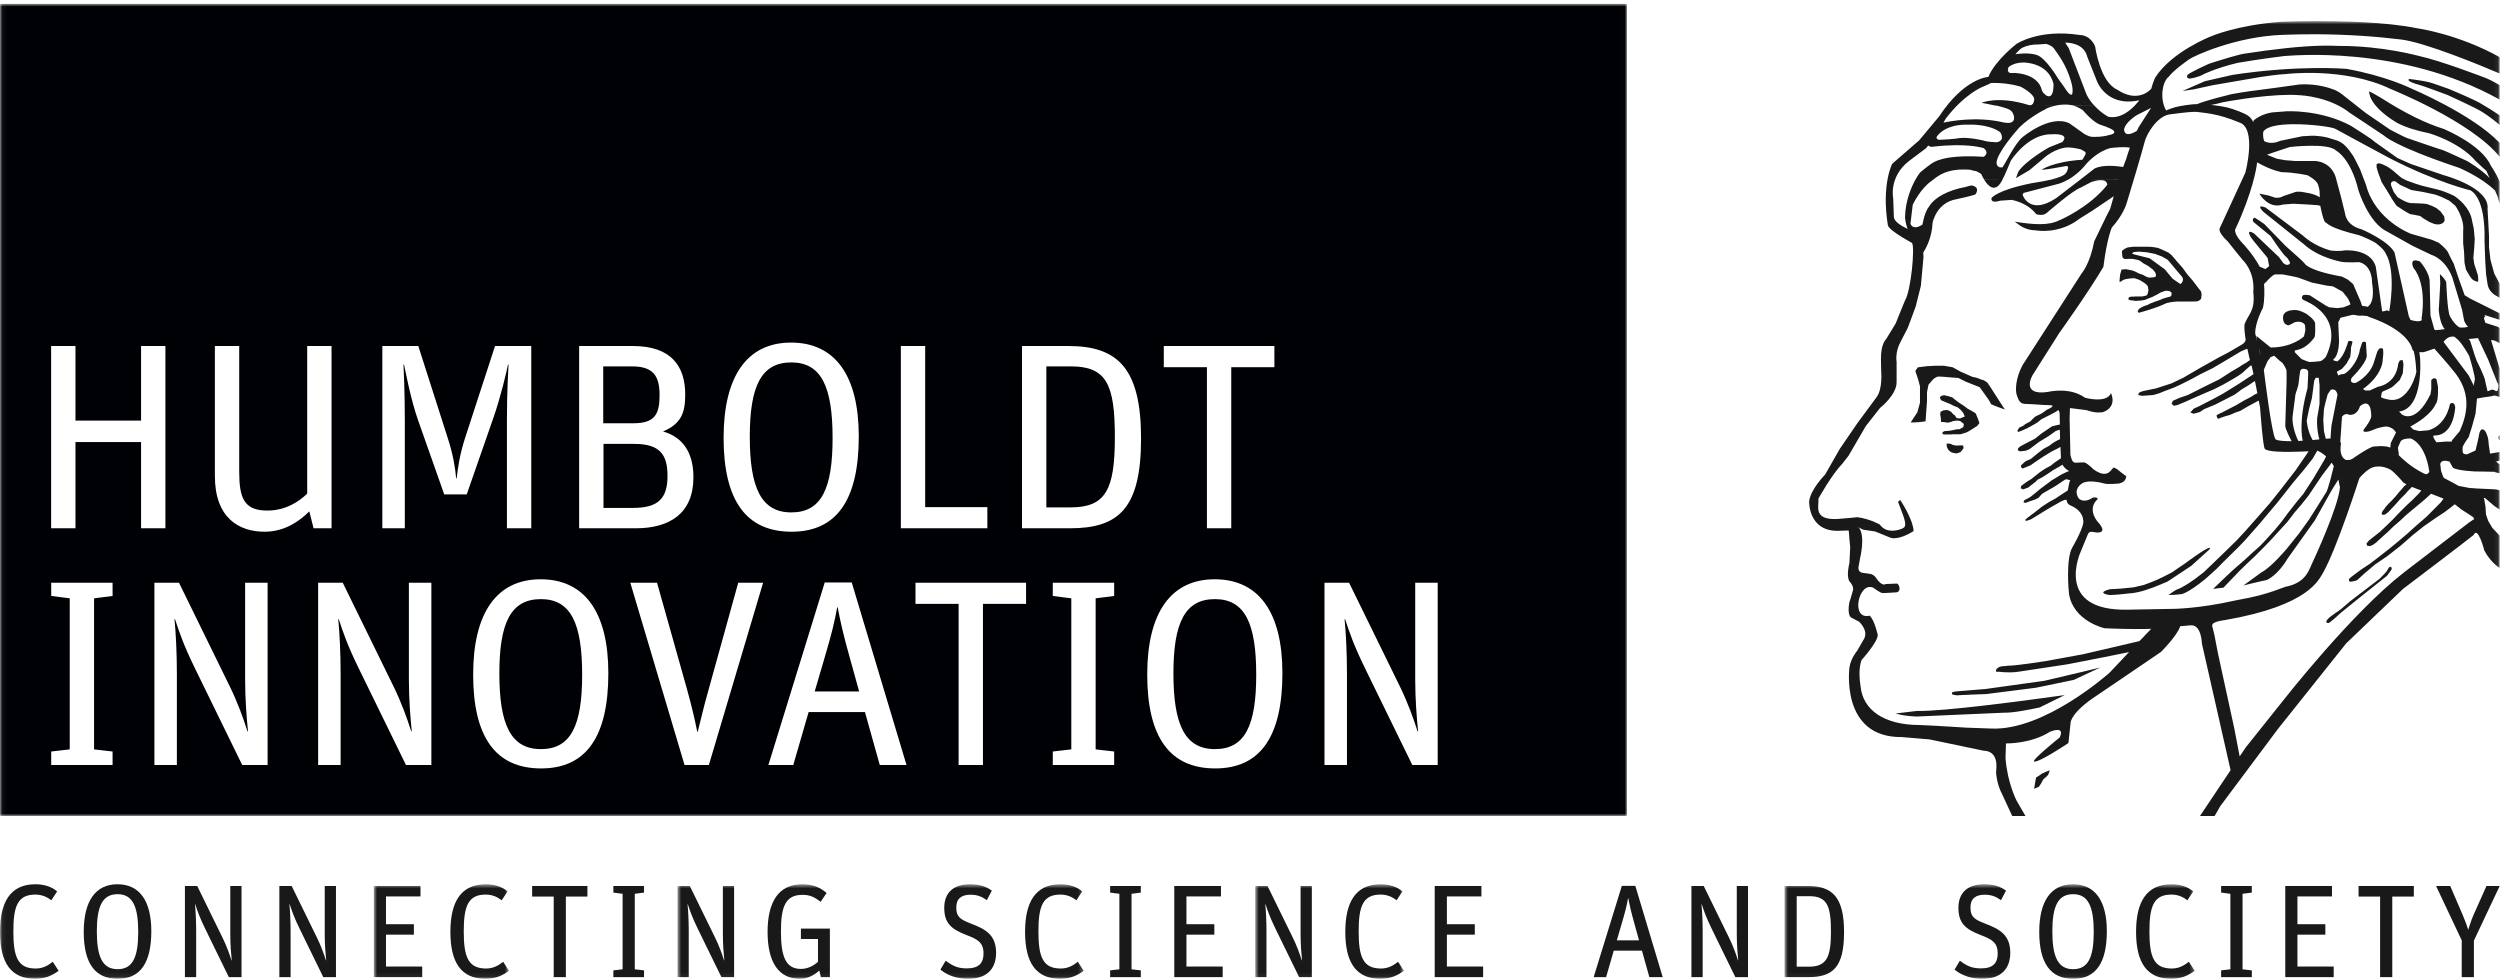 <?xml version="1.0" encoding="UTF-8"?>
<svg width="567px" height="222px" viewBox="0 0 567 222" version="1.1" xmlns="http://www.w3.org/2000/svg" xmlns:xlink="http://www.w3.org/1999/xlink">
    <!-- Generator: Sketch 61.2 (89653) - https://sketch.com -->
    <title>hi_logo_ 2019_schwarz</title>
    <desc>Created with Sketch.</desc>
    <defs>
        <polygon id="path-1" points="0.06 0.78 566.929 0.78 566.929 217.94 0.06 217.94"></polygon>
        <polygon id="path-3" points="0.778 0.551 31.438 0.551 31.438 21.94 0.778 21.94"></polygon>
        <polygon id="path-5" points="0.656 0.551 92.775 0.551 92.775 21.94 0.656 21.94"></polygon>
        <polygon id="path-7" points="0.684 0.551 34.404 0.551 34.404 21.94 0.684 21.94"></polygon>
        <polygon id="path-9" points="0.733 0.551 93.75 0.551 93.75 21.94 0.733 21.94"></polygon>
        <polygon id="path-11" points="0.06 0.872 368.988 0.872 368.988 185.073 0.06 185.073"></polygon>
    </defs>
    <g id="hi_logo_-2019_schwarz" stroke="none" stroke-width="1" fill="none" fill-rule="evenodd">
        <g id="Group-5" transform="translate(0, 4)">
            <mask id="mask-2" fill="white">
                <use xlink:href="#path-1"></use>
            </mask>
            <g id="Clip-2"></g>
            <path d="M464.885,170.729 C465.033,170.652 464.01,171.039 464.01,171.039 L463.084,171.475 L462.467,171.913 L461.772,172.35 L461.334,174.898 L462.415,174.434 L462.904,173.714 L463.418,172.762 L464.01,172.247 L464.525,171.733 L464.885,170.729 Z M468.281,153.645 L460.125,154.751 C460.125,154.751 440.814,157.388 434.73,157.247 L429.945,157.813 C429.945,157.813 431.586,158.411 434.73,158.507 L454.67,157.633 C454.67,157.633 456.243,157.824 462.595,156.45 L468.281,153.645 Z M476.335,147.392 L472.501,148.319 L463.676,150.403 L450.4,152.255 C450.4,152.255 444.107,152.795 443.838,152.795 C443.57,152.795 442.861,152.976 442.861,152.976 C442.861,152.976 442.659,153.001 442.706,153.464 C442.706,153.464 443.688,153.815 444.276,153.67 C444.45,153.626 450.477,153.414 450.477,153.414 L461.797,151.972 L470.34,150.197 L476.335,147.392 Z M542.074,124.544 C541.918,124.589 541.678,124.79 541.379,125.471 L540.865,126.063 L539.682,127.272 L538.138,128.455 L535.23,130.668 L533.018,132.367 L530.83,134.245 C530.83,134.245 528.563,135.782 528.257,136.097 C528.257,136.097 527.575,136.643 527.588,137.126 C527.864,137.362 528.145,137.362 528.438,137.126 L529.467,136.277 L530.985,134.914 L532.863,133.396 L534.51,132.058 L541.379,126.578 L542.383,125.213 C542.383,125.213 542.583,124.842 542.254,124.57 C542.254,124.57 542.244,124.552 542.203,124.544 C542.172,124.539 542.126,124.53 542.074,124.544 Z M501.138,120.247 C500.473,120.114 495.555,123.798 495.555,123.798 L494.294,124.648 L492.621,125.805 L490.666,126.809 L489.199,127.503 L487.939,128.018 L486.24,128.662 L483.95,129.202 L480.837,129.51 L478.522,129.639 C478.522,129.639 475.203,130.42 478.445,130.952 C478.599,130.975 480.349,130.848 480.349,130.848 L482.819,130.591 C485.298,130.491 488.117,129.279 488.222,129.279 C488.326,129.279 491.567,127.915 491.567,127.915 L496.97,124.338 L501.138,120.582 C501.243,120.385 501.234,120.267 501.138,120.247 Z M539.733,101.799 C541.106,101.88 542.152,102.52 542.152,102.52 C543.018,103.017 545.111,105.454 545.111,105.454 C545.295,105.587 545.543,105.708 545.78,105.839 L545.188,106.354 L544.725,106.919 L544.107,107.615 L543.335,108.567 L542.408,109.57 L541.766,110.187 L541.122,110.908 L540.659,111.577 C540.659,111.577 540.062,112.08 540.196,112.658 C540.196,112.658 540.567,112.964 541.148,112.554 L541.662,112.143 L541.971,111.808 L542.537,111.216 L543.361,110.341 L544.004,109.595 L544.596,108.953 L545.573,108 L546.088,107.383 L546.834,106.636 L547.014,106.431 C547.935,106.822 548.752,107.099 549.15,107.228 L548.764,107.743 L547.272,109.261 L545.702,110.728 L544.184,112.246 L542.717,113.789 L541.199,115.282 L539.707,116.671 L538.498,117.623 L537.238,118.626 L536.723,119.27 L536.851,119.759 L537.52,119.862 L538.163,119.579 L538.858,119.09 L539.836,118.189 L540.685,117.417 L541.585,116.62 L542.821,115.411 L544.287,114.15 L545.676,112.837 L546.782,111.912 L548.455,110.522 L549.87,109.338 L551.208,108.129 L551.337,107.975 C552.439,108.39 553.303,108.722 554.193,109.08 L553.601,109.905 L550.385,113.146 L547.838,115.359 L545.959,117.057 L543.746,118.935 L541.868,120.479 L539.501,122.331 L537.469,123.875 L535.41,125.24 L533.764,126.474 C533.764,126.474 533.264,126.828 532.76,127.297 C532.76,127.297 532.652,127.89 533.018,127.941 C533.018,127.941 533.869,127.865 534.561,127.606 L536.259,126.063 L538.653,124.03 L541.379,122.177 L544.442,119.785 L547.169,117.392 L549.716,115.359 L552.417,113.481 L554.476,112.117 L555.84,111.088 L556.74,110.368 C557.21,110.717 557.685,111.1 557.898,111.268 C557.903,111.272 557.918,111.289 557.924,111.293 L558.362,111.628 L559.699,112.477 L560.883,113.275 C560.954,113.424 561.054,113.577 561.165,113.712 L560.111,114.407 L545.213,125.831 C533.403,134.985 517.965,154.7 517.965,154.7 L509.321,165.532 L507.956,167.565 L506.722,161.132 L503.068,144.356 C501.623,136.432 501.73,138.705 501.73,137.821 C501.73,136.931 504.586,136.637 504.586,136.637 C523.992,133.298 525.959,127.236 526.842,125.959 C529.99,120.46 535.102,104.45 535.102,104.45 C535.102,104.45 535.393,104.088 535.796,103.678 C535.931,103.568 535.966,103.523 536.054,103.446 C536.13,103.372 536.202,103.315 536.285,103.241 C536.304,103.216 536.36,103.145 536.388,103.112 C536.949,102.619 537.621,102.141 538.266,101.954 C538.765,101.809 539.276,101.772 539.733,101.799 Z M441.574,96.602 L441.471,96.654 L441.574,97.452 L441.934,98.094 L442.5,98.557 L442.963,98.712 L443.761,98.84 L444.611,98.557 L445.125,97.965 L445.357,97.58 L445.228,97.168 C445.228,97.168 445.531,97.014 444.842,97.014 C444.156,97.014 443.761,97.065 443.761,97.065 L442.963,96.937 L442.552,96.731 L442.089,96.602 L441.574,96.602 Z M546.5,95.444 C546.686,95.443 546.809,95.444 546.809,95.444 C550.251,97.006 550.9,102.597 550.9,102.597 C551.164,103.163 550.585,103.463 550.256,103.575 L549.639,103.343 C546.659,101.847 544.612,99.841 543.952,99.149 C544.021,99.091 544.081,99.021 544.081,99.021 C544.081,99.021 543.755,97.665 543.927,97.323 C544.098,96.983 544.442,96.139 544.442,96.139 C544.796,95.54 545.941,95.449 546.5,95.444 Z M566.929,94.724 C566.892,94.736 566.8,94.775 566.8,94.775 C566.512,95.207 566.609,95.571 566.929,95.856 L566.929,94.724 Z M536.49,87.52 C537.12,87.496 537.759,88.034 537.803,90.35 C537.82,91.183 536.44,92.974 536.44,92.974 C535.075,94.495 537.494,93.772 537.494,93.772 L539.322,93.078 C539.322,93.078 540.702,92.743 541.045,92.743 C541.384,92.743 541.704,92.735 542.383,93.078 C543.065,93.419 543.412,94.106 543.412,94.106 L542.229,96.473 C542.229,96.473 542.161,96.967 542.125,97.502 L541.328,97.271 L540.068,97.168 L538.292,97.271 C538.292,97.271 537.577,97.293 533.892,99.792 C533.274,100.354 532.54,100.38 531.989,100.307 C531.59,100.011 531.37,99.792 531.37,99.792 C530.544,98.603 530.907,96.885 530.907,96.885 C530.953,96.595 530.906,96.35 530.779,96.165 C530.921,94.014 531.165,90.53 531.165,90.53 C531.165,90.53 531.787,89.515 532.889,90.092 C534.763,90.176 535.23,88.137 535.23,88.137 C535.23,88.137 535.861,87.542 536.49,87.52 Z M441.008,85.616 L440.442,85.745 L439.979,86.027 L440.056,86.464 L440.287,86.799 L440.854,87.031 L441.497,87.314 L442.243,87.597 L443.144,88.06 L444.019,88.394 L444.688,88.96 L445.28,89.681 L445.614,90.453 L444.559,90.89 L443.786,90.838 L443.35,90.196 L442.963,89.912 L442.5,89.398 L441.986,89.115 L441.574,88.986 L440.777,89.063 L440.108,89.398 L440.031,90.015 L440.158,90.659 L440.237,91.688 C440.237,91.688 440.842,91.739 440.956,91.739 C441.071,91.739 441.754,91.868 441.754,91.868 L442.5,91.688 C442.5,91.688 442.849,91.507 442.963,91.507 C443.077,91.507 443.59,91.379 443.761,91.379 C443.933,91.379 444.559,91.482 444.559,91.482 L445.407,92.151 L445.28,92.871 L444.378,93.36 L443.813,93.36 L442.886,93.566 L442.14,93.695 L440.906,93.797 L440.468,94.183 L440.75,94.543 L442.14,94.543 C442.14,94.543 442.899,94.493 443.067,94.493 C443.235,94.493 444.273,94.493 444.559,94.493 C444.844,94.493 445.989,94.029 446.103,94.029 C446.217,94.029 448.444,92.588 448.444,92.588 L448.933,91.945 L448.624,91.044 L448.11,89.784 C448.11,89.784 447.303,89.223 447.132,89.166 C446.957,89.106 446.205,88.652 446.205,88.652 L445.407,88.034 L444.327,87.339 L443.401,86.645 L442.783,86.13 L441.702,85.795 L441.291,85.745 L441.008,85.616 Z M529.08,84.328 C530.037,84.343 530.136,85.589 530.136,85.589 L528.772,92.563 C528.772,92.563 528.595,94.39 528.567,95.444 C528.218,95.44 527.948,95.47 527.948,95.47 C527.774,95.49 527.656,95.503 527.486,95.521 L527.073,93.772 L526.919,91.224 C526.919,91.224 527.073,89.184 527.073,88.831 C527.073,88.479 527.923,85.41 527.923,85.41 L528.617,84.406 C528.791,84.35 528.945,84.327 529.08,84.328 Z M525.196,81.679 L525.89,81.679 L526.071,83.377 L526.071,87.622 L525.531,90.838 C525.386,93.426 525.944,95.321 526.044,95.65 C525.531,95.7 524.963,95.765 524.501,95.804 C523.257,93.613 523.163,91.379 523.163,91.379 L523.678,88.831 L524.347,86.258 L524.862,82.348 L525.196,81.679 Z M522.314,79.646 C522.824,79.646 523.163,79.8 523.163,79.8 C523.408,79.928 523.497,80.315 523.497,80.315 C523.548,80.369 523.343,84.046 523.343,84.046 C521.281,91.537 522.133,95.448 522.262,95.958 C521.933,95.978 521.554,95.997 521.259,96.01 C520.404,94.299 519.833,92.027 519.947,90.53 L520.615,85.41 C520.615,85.41 521.311,83.385 521.311,83.042 C521.311,82.703 521.67,80.187 521.67,80.187 C521.67,80.187 521.807,79.646 522.314,79.646 Z M438.898,78.952 L436.994,79.054 L434.961,79.312 L434.396,80.135 L435.065,82.142 L435.45,83.609 L435.45,87.339 L434.859,89.5 L433.34,91.816 C434.758,91.816 435.606,91.717 436.711,91.559 C436.765,90.927 437.045,86.979 437.045,86.979 L437.045,84.947 L437.38,83.249 L438.409,82.065 C438.409,82.065 439.069,81.396 439.747,81.396 C440.426,81.396 441.806,81.55 441.806,81.55 L444.173,81.73 L445.871,82.579 L448.985,83.814 L451.069,86.722 L451.609,87.7 L453.075,88.291 C453.414,88.396 454.722,88.883 454.722,88.883 C454.389,88.496 451.207,83.349 450.734,82.786 C450.734,82.786 449.832,82.048 449.473,82.142 C448.23,81.537 447.414,81.499 447.414,81.499 L444.713,80.315 L442.835,79.286 L440.854,78.952 L438.898,78.952 Z M515.83,76.662 L515.856,76.739 C515.856,76.739 517.239,78.055 517.4,78.102 C517.92,78.331 518.583,79.981 518.583,79.981 C518.626,79.967 518.583,83.042 518.583,83.042 L518.3,92.563 C518.315,93.352 519.469,95.553 519.74,96.062 C516.448,96.084 516.087,95.624 516.087,95.624 C515.22,94.529 513.547,80.786 513.437,79.877 L514.26,77.948 L514.981,76.996 L515.83,76.662 Z M512.33,75.143 C512.416,75.221 512.591,75.999 512.768,76.893 L512.33,75.143 Z M552.109,75.066 C552.156,75.119 556.004,79.46 556.174,79.8 C560.712,84.951 559.615,89.869 557.872,93.772 L556.174,95.804 L555.994,96.165 L554.811,96.139 L552.598,96.319 C552.598,96.319 551.384,94.769 552.083,94.775 C556.661,94.812 556.843,88.317 556.843,88.317 C556.612,86.795 555.659,87.622 555.659,87.622 C554.568,92.87 550.719,93.591 550.719,93.591 L548.687,93.772 L547.323,93.412 L546.655,92.743 C551.632,90.095 552.417,87.622 552.417,87.622 C553.086,87.041 552.932,83.711 552.932,83.711 L552.598,82.013 C551.993,81.425 551.414,82.194 551.414,82.194 L551.414,83.557 C551.445,84.142 551.378,84.745 551.234,85.41 C547.845,92.393 544.776,90.015 544.776,90.015 L544.107,89.346 C549.851,88.577 548.866,77.099 548.866,77.099 L548.712,75.864 C549.081,75.893 549.413,75.89 549.535,75.89 C549.744,75.89 550.993,75.46 552.109,75.066 Z M562.04,72.673 L562.092,72.854 L564.33,77.587 L566.364,82.708 C566.904,83.346 566.525,84.377 566.414,84.638 C566.323,84.657 566.241,84.693 566.157,84.715 C566.072,84.665 565.342,84.247 565.026,84.406 C564.683,84.578 564.176,84.741 564.176,84.741 L563.661,82.528 C563.638,81.581 561.732,77.87 561.732,77.87 L561.269,76.584 L560.24,73.342 L559.905,72.879 C560.966,72.807 561.963,72.682 562.04,72.673 Z M556.02,72.339 C556.138,72.326 556.252,72.332 556.38,72.339 C556.469,72.343 556.57,72.349 556.663,72.365 C556.887,72.556 557.229,72.854 557.229,72.854 C558.281,73.606 560.008,76.713 560.008,76.713 C560.008,76.713 561.554,81.797 561.269,82.194 L561.011,83.532 L560.934,83.223 L559.905,81.165 L555.84,75.735 L554.193,73.523 C554.588,72.995 555.193,72.435 556.02,72.339 Z M533.558,67.399 L534.406,67.476 C534.484,67.516 534.593,67.557 534.741,67.578 C534.986,67.614 535.369,67.591 535.822,67.578 L536.954,67.682 L536.954,67.734 L537.803,68.068 C537.803,68.068 545.97,70.677 547.169,75.349 C547.195,75.452 547.289,75.538 547.426,75.607 C547.883,77.328 548.018,80.161 548.018,80.161 C548.226,80.083 546.427,87.637 541.714,86.619 C541.381,86.548 539.845,86.263 540.016,85.924 C540.187,85.585 540.024,84.912 540.531,84.741 C541.041,84.57 542.044,84.06 542.383,83.892 C542.726,83.72 544.261,82.194 544.261,82.194 L544.956,80.65 L545.111,78.617 L544.956,77.768 C544.778,77.56 544.261,77.768 544.261,77.768 L543.927,78.462 C543.406,83.229 539.322,83.711 539.322,83.711 L537.469,84.561 L536.44,84.561 L535.925,84.226 C540.08,81.273 540.351,78.102 540.351,78.102 L540.531,76.224 C540.533,75.37 540.461,74.98 540.351,75.04 C540.283,74.896 539.682,75.04 539.682,75.04 C539.692,74.916 539.167,75.735 539.167,75.735 L538.318,78.437 C537.193,81.528 534.227,82.863 534.227,82.863 C532.628,82.947 533.377,81.679 533.377,81.679 C537.143,77.863 536.774,76.584 536.774,76.584 L536.594,73.677 C536.204,73.26 535.744,73.677 535.744,73.677 L535.23,75.221 C534.763,78.341 532.178,80.829 531.499,80.829 C530.821,80.829 530.316,81.165 530.316,81.165 L529.982,80.315 L531.165,79.646 L532.194,78.462 L533.043,76.918 C533.184,75.928 533.225,75.255 533.198,74.886 C533.416,74.06 533.551,73.603 533.558,73.523 C533.255,73.234 532.708,73.342 532.708,73.342 C532.565,73.286 532.349,74.192 532.349,74.192 C531.731,76.04 530.992,77.299 530.136,77.948 C530.136,77.948 528.806,77.817 529.286,77.433 C530.52,76.453 530.496,73.342 530.496,73.342 L530.316,69.097 L530.83,68.068 L533.558,67.399 Z M516.01,58.239 C516.517,58.239 517.708,58.239 517.708,58.239 C517.708,58.239 520.719,58.788 521.234,58.959 C521.74,59.127 524.347,60.091 524.347,60.091 L527.742,60.787 L529.107,60.941 L531.293,62.15 L532.503,63.668 L532.991,64.698 L533.043,65.083 L531.499,65.701 L530.136,65.881 L528.283,65.701 L527.588,65.367 L523.858,62.973 C523.051,62.828 522.529,62.828 522.314,62.973 C522.314,62.973 521.569,63.737 522.674,64.157 C523.155,64.389 531.824,67.649 527.588,76.739 C527.485,77.149 526.585,77.768 526.585,77.768 C526.256,78.04 523.858,78.102 523.858,78.102 C523.613,78.132 521.98,77.433 521.98,77.433 L520.461,75.89 L520.461,75.503 L521.182,75.324 C522.509,74.995 523.74,74.084 524.862,72.596 C525.214,72.287 525.067,69.328 525.067,69.328 C525.071,69.06 524.785,68.639 524.218,68.068 L523.189,67.245 C523.189,67.245 522.328,66.751 522.134,66.704 C521.217,66.325 520.668,66.191 519.509,66.395 C519.304,66.395 518.769,66.614 518.557,66.704 C518.365,66.791 517.985,67.203 517.914,67.347 C517.914,67.347 517.514,68.398 518.146,69.328 C518.146,69.328 518.702,69.857 519.072,69.766 C519.072,69.766 519.863,69.482 520.332,69.122 C522.096,68.555 522.751,69.663 522.751,69.663 C522.791,69.747 522.823,70.168 522.854,70.924 L522.545,72.287 C522.545,72.287 519.969,74.832 514.981,74.809 L511.739,72.185 C511.739,72.185 511.807,72.787 511.894,73.342 L511.482,71.593 C511.454,69.093 513.232,65.829 513.232,65.829 C513.625,64.101 513.596,61.982 513.489,60.401 L514.312,59.577 C514.312,59.577 515.499,58.239 516.01,58.239 Z M485.109,53.068 L486.909,53.222 L488.737,53.582 L490.332,54.174 L491.644,54.92 L493.702,57.39 L494.783,58.651 C495.636,59.608 494.526,60.426 494.526,60.426 L492.75,59.217 L490.975,57.081 L487.553,54.585 L484.183,53.737 L483.539,53.531 L483.9,53.17 L485.109,53.068 Z M483.823,51.961 L482.562,52.116 L481.893,52.424 L481.249,52.913 L481.275,53.453 L481.378,54.302 C481.337,54.447 481.789,54.714 481.789,54.714 C481.84,54.768 482.69,54.714 482.69,54.714 L483.642,54.714 L484.491,54.869 L485.109,55.023 L485.649,55.357 L486.113,55.717 L487.219,56.335 L488.274,57.132 L488.788,57.75 L488.994,58.342 L488.891,58.753 L488.428,58.908 L487.373,58.959 L486.678,58.703 L486.009,58.342 L485.006,57.982 L484.337,57.621 L483.591,57.338 L482.15,57.055 L481.172,57.132 L480.837,58.29 L480.683,59.912 L481.12,59.834 C481.524,59.2 483.385,59.14 483.385,59.14 L484.054,59.088 C484.054,59.088 484.747,59.345 484.852,59.345 C484.955,59.345 485.417,59.603 485.417,59.603 L486.267,60.118 L486.781,60.503 L487.115,60.915 L487.27,61.816 L487.115,62.536 C487.025,62.878 486.807,63.025 486.807,63.025 L485.88,63.231 L484.363,63.231 L483.925,63.282 C483.834,63.242 483.41,63.282 483.41,63.282 C483.226,63.255 482.845,63.437 482.845,63.437 C482.858,63.346 482.651,63.855 482.741,63.925 C483.031,64.151 483.591,64.131 483.591,64.131 C483.55,64.131 484.436,64.287 484.594,64.234 C484.752,64.18 485.417,64.183 485.417,64.183 L486.421,64.028 L487.27,63.694 L488.17,63.333 L489.303,62.767 C489.303,62.767 490.149,62.227 490.306,62.227 C490.464,62.227 490.79,62.024 491.052,61.97 C491.315,61.916 491.721,61.97 491.721,61.97 L492.158,62.073 L492.467,62.331 L492.519,62.613 L492.467,63.025 L492.21,63.282 L491.361,63.488 L490.589,63.719 L489.895,64.028 L488.839,64.388 L487.63,64.852 L487.013,65.186 L486.318,65.392 L485.7,65.701 L485.109,66.061 L484.852,66.55 C484.747,66.772 485.057,66.91 485.057,66.91 C485.266,66.947 485.469,66.832 485.469,66.832 L486.909,66.421 L488.324,65.958 L489.637,65.495 L490.435,65.161 L491.361,64.749 L492.313,64.542 C492.575,64.489 493.571,64.388 493.728,64.388 L497.047,64.388 L498.205,64.363 C498.864,64.269 499.208,63.771 499.208,63.771 L499.312,62.896 C499.352,62.765 499.248,62.178 499.157,62.047 C498.948,61.745 498.643,61.404 498.643,61.404 L497.382,59.732 L496.07,58.213 L495.015,56.746 L493.857,55.435 L492.493,53.839 L491.773,53.273 L490.281,52.578 L489.406,52.218 L488.145,52.012 L487.244,51.961 L483.823,51.961 Z M539.449,33.024 L539.012,33.23 L539.012,33.951 L539.347,35.108 L540.17,37.321 L541.662,39.713 L542.615,41.309 L543.541,42.672 L545.317,43.83 L546.577,44.551 L547.735,44.756 L548.893,44.989 L549.741,45.606 L551.002,46.352 L552.031,46.764 C552.031,46.764 553.812,47.374 554.45,46.043 L554.347,45.091 L553.498,43.933 L552.572,43.187 L551.517,42.672 C551.517,42.672 550.675,42.369 550.36,42.261 C550.043,42.154 546.68,42.055 546.68,42.055 C546.68,42.055 545.766,42.025 543.746,40.692 L542.898,39.534 L542.383,38.273 C542.383,38.273 541.815,36.944 543.232,37.115 L544.365,37.938 L546.886,39.096 L549.51,39.534 L552.366,40.151 L553.73,40.665 L555.505,41.515 L556.868,42.672 C556.868,42.672 558.97,45.588 558.644,48.333 L558.644,51.163 L558.85,53.17 L558.953,55.589 L559.287,57.159 L559.905,58.213 C559.905,58.213 560.42,59.145 560.857,59.474 C560.857,59.474 561.591,59.929 562.015,59.886 C562.082,59.728 562.082,59.275 562.015,58.522 L561.68,57.467 L561.165,55.898 L560.96,54.534 L561.165,52.012 L561.269,50.237 L561.063,47.921 L560.548,45.503 C560.548,45.503 560.103,42.841 556.663,40.459 C556.663,40.459 554.933,39.54 552.881,38.994 L549.407,38.144 L548.043,37.733 L545.753,36.91 L544.698,36.369 L543.438,35.314 C543.438,35.314 542.045,33.989 540.916,33.539 C540.916,33.539 540.088,33.068 539.449,33.024 Z M511.919,32.767 C511.934,32.792 511.929,32.818 511.945,32.844 C515.351,34.758 517.554,35.057 517.554,35.057 C520.258,35.067 523.343,35.751 523.343,35.751 C523.343,35.751 525.367,36.791 525.71,37.81 C526.053,38.828 526.071,39.328 526.071,39.328 L526.148,40.743 C525.569,40.391 524.828,40.072 523.858,39.842 L521.825,39.482 L520.796,39.482 L517.734,40.511 C517.734,40.511 517.433,40.907 516.035,40.846 L514.492,40.331 L512.434,39.919 C512.434,39.919 514.392,43.508 517.734,42.389 L520.101,42.209 L523.523,42.389 L525.71,42.544 L526.25,42.699 C526.321,43.075 526.955,46.293 527.434,46.454 C527.945,46.626 527.904,47.592 535.075,49.363 C535.408,49.443 538.778,50.858 539.167,51.395 C540.138,52.154 540.77,52.827 541.045,53.427 C543.572,57.573 541.894,66.524 541.894,66.524 L541.894,66.601 L541.379,66.37 L540.865,66.55 L540.273,66.627 L538.832,56.515 C537.67,52.313 531.782,52.785 531.782,52.785 C530.469,53.046 528.695,52.835 528.695,52.835 C524.758,51.838 522.288,49.413 522.288,49.413 L513.823,43.059 C511.381,42.162 513.36,44.062 513.36,44.062 C513.658,44.274 522.494,51.37 522.494,51.37 C525.829,54.443 530.933,55.357 530.933,55.357 C532.012,55.609 535.102,55.46 535.102,55.46 C538.145,56.246 537.984,60.118 537.984,60.118 C538.606,63.902 537.645,65.183 536.928,65.624 L536.8,65.521 L535.719,65.367 L535.385,64.363 L533.687,60.426 L532.503,59.422 L531.139,58.728 C523.091,57.287 522.622,55.666 522.622,55.666 L521.774,54.817 L518.377,51.781 L513.849,47.124 C513.583,46.721 511.379,45.374 511.379,45.374 C510.619,45.579 511.07,46.327 511.07,46.327 L514.981,49.542 C514.981,49.542 517.698,53.637 518.377,54.148 C519.056,54.656 519.406,55.666 519.406,55.666 C518.882,56.593 517.863,55.666 517.863,55.666 L516.86,54.302 L511.198,48.925 C509.143,47.733 510.555,49.903 510.555,49.903 C510.797,50.309 514.286,54.483 514.286,54.483 L514.647,56.361 L513.797,57.03 L512.588,56.515 L512.536,56.54 C511.096,53.82 508.806,51.37 508.806,51.37 C506.653,49.219 506.928,48.076 506.928,48.076 C510.975,39.51 511.79,33.718 511.79,33.718 L511.919,32.767 Z M480.709,29.396 C481.552,29.358 482.451,29.367 483.05,29.499 C482.779,30.276 482.489,31.116 482.201,32.098 C482.213,32.12 481.849,33.066 481.532,33.874 C480.601,33.719 476.948,33.202 474.997,34.259 C474.997,34.259 473.561,35.376 471.858,36.704 L480.426,36.677 C480.425,36.68 480.427,36.702 480.426,36.704 L471.858,36.704 C469.446,38.575 466.49,40.851 466.326,40.949 C460.361,44.879 458.839,40.382 458.762,40.305 C458.684,40.228 458.916,39.765 458.916,39.765 L466.609,37.758 C466.609,37.758 467.599,37.581 469.053,36.729 L469.105,36.729 C470.308,36.031 471.829,34.876 473.324,32.999 C473.324,32.999 475.641,30.345 478.651,29.577 C478.651,29.577 479.62,29.446 480.709,29.396 Z M523.909,29.062 C526.311,29.032 528.923,29.23 529.801,30.142 C529.801,30.142 533.125,31.78 534.896,39.173 C534.896,39.173 537.167,46.525 541.379,48.513 L547.169,51.755 L551.414,53.787 C551.414,53.787 554.498,54.586 556.174,58.882 L558.387,66.215 L558.876,68.762 C558.876,68.762 559.211,69.626 559.75,70.126 C558.982,70.329 558.269,70.323 557.795,70.255 C556.526,69.497 555.659,67.734 555.659,67.734 C555.052,66.719 554.811,60.066 554.811,60.066 C554.676,59.374 553.369,58.162 553.369,58.162 L553.447,60.245 C553.447,60.245 553.106,66.734 553.113,66.036 C553.071,65.912 553.236,69.329 554.476,70.641 C553.657,70.772 552.814,70.879 552.263,70.872 L552.083,70.641 L551.234,67.578 L551.054,60.118 C551.158,57.86 548.841,55.306 548.841,55.306 C546.258,54.288 547.323,56.669 547.323,56.669 C550.628,60.71 549.201,68.247 549.201,68.247 L549.279,68.582 C548.831,69.11 547.402,68.768 546.705,68.557 C546.506,68.124 546.32,67.734 546.32,67.734 L543.077,53.273 C541.687,50.559 535.59,47.999 535.59,47.999 C532.023,47.102 531.86,44.422 531.86,44.422 L530.985,40.846 L529.982,37.115 C529.061,32.371 524.887,32.509 524.887,32.509 L520.461,32.509 L518.248,32.329 L516.37,31.995 L514.157,31.094 C514.999,30.796 516.039,30.416 515.907,30.477 L519.329,29.344 C519.329,29.344 521.508,29.091 523.909,29.062 Z M443.555,28.933 C447.76,28.899 449.859,29.577 449.859,29.577 C449.859,29.577 451.327,30.489 449.936,31.557 C442.906,31.094 440.158,32.175 440.158,32.175 C438.412,32.595 437.321,33.639 435.553,35.057 C435.523,35.057 435.045,35.645 434.447,36.704 C433.456,38.463 432.138,41.531 432.054,45.323 C432.054,45.323 432.133,46.569 432.646,47.921 C430.864,47.069 429.625,46.171 429.532,45.245 L429.378,41 C429.378,41 428.331,36.159 432.904,32.561 L436.84,29.602 C436.991,29.405 437.153,29.208 437.303,29.01 C437.594,29.224 438.025,29.4 438.641,29.242 C440.509,29.022 442.154,28.945 443.555,28.933 Z M454.156,36.704 L449.988,36.729 C450.861,38.18 452.57,40.052 454.182,36.704 L454.156,36.704 Z M465.812,26.436 C466.991,26.42 469.155,26.585 467.741,28.212 L464.731,29.422 C464.731,29.422 459.535,32.315 457.758,34.928 C457.698,35.026 457.218,36.395 457.218,36.395 L460.28,34.593 L463.136,32.201 C463.136,32.201 465.187,30.151 467.921,29.577 C469.279,29.153 471.961,29.885 471.961,29.885 C473.224,30.644 473.448,30.345 472.295,32.226 C465.601,32.646 462.981,34.516 462.981,34.516 C462.981,34.516 463.537,34.439 463.856,34.439 C464.175,34.439 467.991,33.789 468.23,33.718 C469.322,33.41 469.002,34.285 469.002,34.285 C468.662,35.071 468.913,35.827 465.245,36.704 L467.175,36.704 L465.22,36.729 C464.124,36.995 462.68,37.26 460.769,37.552 C452.925,39.121 451.686,40.897 451.686,40.897 C451.686,40.897 451.255,42.278 453.667,41.515 L456.214,41.334 C456.214,41.334 459.731,41.856 461.823,44.577 C461.823,44.577 463.198,45.078 464.139,44.345 C464.139,44.345 469.986,39.224 471.884,38.556 L474.277,37.295 C474.277,37.295 477.832,35.978 477.93,37.913 C473.996,42.945 467.234,45.94 467.073,45.94 C464.637,47.21 461.181,46.963 456.935,46.275 L457.81,46.918 C457.81,46.918 459.309,48.233 461.797,48.256 C461.797,48.256 466.968,49.248 471.678,45.581 L474.508,43.805 C474.508,43.805 478.042,41.404 479.397,40.511 C478.951,42.148 478.599,43.341 478.599,43.341 C478.334,43.728 474.971,50.726 474.971,50.726 C473.977,55.959 472.115,58.007 472.115,58.007 L458.71,78.823 C457.131,81.749 457.038,84.538 457.398,85.589 C457.871,86.981 458.199,87.622 459.533,87.622 C460.867,87.622 463.662,87.9 464.576,87.879 C464.96,87.871 465.277,87.932 465.554,88.008 C465.499,88.095 465.44,88.185 465.4,88.266 C465.306,88.46 464.164,88.96 464.164,88.96 C464.164,88.96 463.204,89.744 462.724,89.938 C462.243,90.129 461.566,90.504 461.566,90.504 C461.566,90.504 460.711,91.265 460.615,91.456 C460.517,91.648 459.267,92.136 459.173,92.33 C459.079,92.519 457.938,92.999 457.938,92.999 C457.938,92.999 457.65,93.474 457.552,93.668 C457.458,93.861 457.835,93.952 457.835,93.952 L458.787,93.566 L459.662,93.18 L460.717,92.614 L462.055,91.842 L463.007,91.07 L464.551,90.298 L466.172,89.45 L466.866,88.986 C467.094,89.398 467.123,89.784 467.123,89.784 C467.123,89.784 467.157,91.073 467.175,92.28 L466.558,92.408 L465.4,92.691 L464.191,93.514 L463.007,94.312 L461.566,95.47 L458.607,97.014 C458.607,97.014 457.801,97.382 457.629,97.863 C457.629,97.863 457.647,98.406 458.298,98.352 C458.487,98.338 458.99,98.248 459.276,98.248 C459.565,98.248 460.408,97.786 460.408,97.786 L461.283,97.117 L462.441,96.242 L464.628,94.904 L466.249,93.746 L467.123,93.463 L467.175,93.463 C467.192,94.425 467.208,95.087 467.227,95.599 L466.66,95.856 L465.785,96.345 L464.731,97.117 L463.495,97.786 L462.235,98.738 L460.615,100.076 L459.354,100.642 C459.354,100.642 458.596,101.325 458.402,101.516 C458.21,101.711 458.538,102.328 458.787,102.237 C458.787,102.237 459.195,102.059 460.125,101.697 C460.787,101.438 460.794,101.336 460.794,101.336 L462.055,100.461 L463.495,99.509 L465.4,98.352 L466.738,97.683 L467.304,97.348 C467.364,98.366 467.422,99.629 467.433,99.921 L467.2,100.076 L466.635,100.461 L466.069,100.847 L465.091,101.62 L463.856,102.289 L462.698,103.06 L461.849,103.729 L460.794,104.579 L459.559,105.35 C459.559,105.35 458.699,106.025 458.504,106.122 C458.475,106.136 458.446,106.18 458.427,106.225 C458.314,106.411 458.298,106.791 458.298,106.791 C458.298,106.791 458.448,106.802 458.53,106.817 C458.617,106.923 458.74,107.004 458.942,106.971 C459.042,106.955 459.296,106.831 459.533,106.74 C459.749,106.668 459.945,106.611 459.945,106.611 L460.692,106.019 L461.669,105.273 L462.132,104.784 L463.29,104.192 L464.448,103.446 L465.58,102.674 L467.123,101.799 L467.767,101.388 C468.018,101.872 468.466,102.393 469.285,102.829 C469.266,102.842 469.25,102.854 469.234,102.854 C469.042,102.854 467.51,103.626 467.51,103.626 L465.297,104.964 L462.724,106.894 C462.724,106.894 460.8,108.503 460.511,108.695 C460.222,108.886 459.659,109.172 459.276,109.364 C458.893,109.559 458.967,109.955 458.967,109.955 C458.967,109.955 459.486,110.161 459.636,109.955 L460.408,109.672 L461.566,109.287 L462.338,108.901 L463.11,108.026 L464.062,107.46 L465.58,106.585 L466.352,106.122 L467.792,105.144 L468.565,104.681 C468.565,104.681 469.179,104.814 469.542,104.913 C469.498,104.99 469.467,105.061 469.413,105.144 C469.317,105.36 469.142,106.289 468.976,107.228 L468.179,107.743 L467.304,108.309 L466.275,109.003 L464.731,109.853 L463.11,110.908 L461.283,112.349 L460.511,112.914 L459.74,113.506 L459.354,113.867 L459.456,114.175 L460.615,113.789 L461.077,113.506 L462.055,112.914 L463.882,111.783 L465.194,111.01 L466.558,110.239 L467.406,109.749 L468.281,109.364 L468.694,109.364 C468.695,109.375 468.691,109.408 468.694,109.415 C468.824,109.782 468.761,110.284 469.671,110.676 C472.479,111.882 472.449,113.892 472.449,113.892 C472.974,115.079 470.082,120.016 470.082,120.016 C468.456,122.599 469.182,130.229 469.259,130.719 C470.257,136.914 477.313,138.49 477.313,138.49 C483.048,138.744 486.646,138.664 487.888,138.619 L485.238,141.398 C483.697,141.764 480.044,142.637 479.422,142.761 C478.666,142.913 472.321,144.408 472.321,144.408 L464.01,145.926 C464.01,145.926 456.935,147.048 455.416,146.981 C455.416,146.981 454.198,147.135 453.899,147.135 C453.6,147.135 452.716,147.589 452.69,148.036 C452.69,148.036 452.488,148.505 453.307,148.344 C453.307,148.344 455.626,148.687 457.81,148.344 L468.848,146.672 L477.287,145.026 L482.87,143.893 L478.47,148.55 C478.47,148.55 463.764,161.769 451.634,161.235 C451.178,161.215 446.117,161.029 445.922,161.029 C445.728,161.029 439.481,160.595 435.476,160.437 C427.055,160.437 422.531,156.872 421.993,151.766 C421.291,147.557 422.225,145.668 422.225,145.668 C422.225,145.668 425.886,141.617 425.879,140.008 C425.879,140.008 425.138,136.591 424.027,135.634 C419.636,136.685 421.508,127.848 424.824,129.279 C424.824,129.279 426.489,130.507 426.986,130.514 C426.986,130.514 428.023,130.484 429.867,130.36 C431.443,130.36 430.705,128.335 430.201,128.353 C429.594,128.372 427.68,128.455 427.68,128.455 C427.68,128.455 426.878,129.202 425.39,126.937 C425.239,126.699 424.735,126.286 424.335,126.191 C424.063,126.127 423.486,126.048 422.508,125.934 C421.208,125.783 421.531,124.467 421.531,124.467 L421.865,122.615 C421.865,122.615 423.105,117.611 421.634,115.719 C421.634,115.719 420.236,114.962 422.56,116.131 L425.287,116.542 L428.838,117.984 C428.838,117.984 430.546,118.643 434.01,116.44 C433.801,113.5 430.948,109.39 430.948,109.39 L430.485,109.828 C430.485,109.828 431.295,111.963 431.514,112.554 C432.629,115.54 432.026,115.704 430.87,116.08 C430.161,116.308 427.777,116.965 426.342,114.973 C426.342,114.973 424.224,113.707 421.247,113.3 C421.247,113.3 417.601,113.672 416.616,113.712 C411.157,113.924 412.567,110.804 412.422,109.08 C412.422,109.08 415.493,103.548 417.851,101.157 L419.24,99.381 L423.177,92.614 L426.394,88.523 C426.394,88.523 430.244,85.542 430.15,82.579 L430.15,78.051 C430.15,78.051 429.746,75.97 430.999,73.625 L432.698,70.332 L434.473,65.546 L435.656,60.812 L436.248,54.302 L436.197,53.273 C436.573,52.703 438.166,50.12 438.306,46.558 C438.306,46.558 439.133,41.946 443.736,41.18 C443.736,41.18 447.636,40.346 448.032,40.074 C448.032,40.074 449.296,38.47 447.183,38.067 C446.938,38.02 446.196,38.365 444.378,38.71 C440.374,39.732 438.329,41.469 437.56,42.776 C436.411,44.136 436.043,46.918 436.017,46.918 C436.017,46.918 434.031,48.43 433.289,46.764 L433.804,42.467 C433.804,42.467 435.477,38.778 438.178,36.96 C438.285,36.897 438.388,36.811 438.512,36.704 C439.59,35.88 441.566,34.124 446.745,34.491 C446.745,34.491 448.026,34.825 448.187,34.825 C448.341,34.825 449.37,35.443 449.37,35.52 C449.37,35.543 449.615,36.099 449.988,36.704 L454.156,36.704 C454.179,36.653 454.209,36.625 454.233,36.575 C454.458,36.329 456.06,32.432 456.06,32.432 C456.06,32.432 459.832,26.459 465.116,26.463 C465.116,26.463 465.418,26.443 465.812,26.436 Z M445.459,24.276 C445.771,24.264 446.096,24.266 446.437,24.276 C446.437,24.276 450.85,23.999 453.641,25.974 C453.641,25.974 454.955,27.844 452.869,28.264 C452.869,28.264 450.86,28.231 449.859,27.878 C449.859,27.878 446.662,27.081 444.455,27.312 C444.455,27.312 443.135,27.583 440.081,27.698 C439.121,27.792 439.112,27.087 439.31,26.926 C439.31,26.926 440.784,24.45 445.459,24.276 Z M497.691,21.369 C497.963,21.366 498.193,21.368 498.36,21.394 C499.69,21.613 502.876,21.659 507.828,23.761 C511.956,25.004 509.243,35.16 509.243,35.16 L503.454,47.715 C502.944,48.716 505.23,50.726 505.23,50.726 C505.566,51.193 508.6,54.92 508.6,54.92 C508.6,54.92 511.464,57.453 511.044,62.253 C511.541,66.613 509.857,67.277 509.037,69.612 C508.982,70.557 509.121,71.821 509.321,73.059 C509.278,73.195 509.242,73.37 509.217,73.419 C509.127,73.608 508.74,73.995 508.548,74.088 C508.361,74.179 507.416,74.757 507.416,74.757 L505.332,75.967 L503.171,77.099 L499.131,79.363 L495.246,81.627 L492.519,82.94 L489.045,84.072 C489.045,84.072 486.791,84.543 486.318,84.638 C485.844,84.732 485.186,85.024 485.186,85.024 L484.903,85.589 L485.829,85.77 L486.961,85.693 L488.376,85.589 L489.689,85.203 L491.027,84.663 L493.085,83.892 L494.706,83.145 L497.151,81.911 L499.029,80.881 L501.756,79.543 L504.303,78.051 L506.49,76.739 L508.266,75.684 L509.321,75.221 L509.706,75.118 C509.964,76.343 510.196,77.331 510.196,77.331 C510.224,77.397 510.266,77.545 510.298,77.639 L509.5,78.231 L508.652,78.694 L507.802,79.26 L506.001,80.315 L503.377,82.013 L499.775,83.788 L496.198,85.589 L494.32,86.233 L492.802,86.902 L492.519,87.571 L493.008,88.034 L493.857,87.854 L495.735,87.082 L497.614,86.233 L500.16,85.126 L502.142,84.278 L504.226,83.223 L506.207,82.09 L507.622,81.242 L508.548,80.598 L509.577,79.646 L510.452,78.9 L510.658,78.9 C510.796,79.461 510.944,80.146 511.096,80.856 L510.633,81.165 L507.622,83.145 L504.123,85.307 L502.039,86.439 L498.745,88.137 L497.51,88.703 L496.764,89.552 L497.51,89.835 L498.926,89.45 L499.877,88.806 L502.425,87.751 L505.538,86.156 L506.85,85.487 L508.471,84.278 L509.886,83.428 L511.302,82.476 L511.43,82.451 C511.686,83.71 511.771,84.144 511.971,85.203 L511.482,85.41 L510.452,86.053 L509.012,86.799 L507.237,87.854 L505.049,88.986 C505.049,88.986 503.633,89.741 503.351,89.835 C503.069,89.929 502.708,90.221 502.708,90.221 C502.708,90.221 502.699,90.411 502.888,90.787 C503.076,91.163 503.557,90.787 503.557,90.787 L504.689,90.401 L505.718,90.119 L507.031,89.552 L508.085,89.192 L509.217,88.523 L510.067,88.034 L511.121,87.468 L512.28,86.85 C512.357,87.272 512.588,88.446 512.588,88.446 C512.588,88.446 513.251,97.811 513.695,97.811 C514.259,98.468 517.673,98.633 523.6,98.352 L520.642,102.674 L516.808,107.615 L514.724,110.213 L511.996,113.327 L509.217,116.465 L507.21,118.626 L504.895,120.891 L501.319,124.338 L499.749,125.831 L497.768,127.349 L496.172,128.43 L494.809,129.227 C494.809,129.227 493.678,129.768 493.573,129.768 C493.47,129.768 491.798,130.952 491.798,130.952 C491.798,130.952 493.249,130.944 494.757,130.746 C494.757,130.746 496.027,130.668 500.135,127.349 L502.759,124.982 L504.38,123.335 L507.622,120.145 L509.089,118.626 L512.511,114.742 L514.08,112.863 L516.448,110.059 L520.127,105.402 L522.545,102.52 L524.527,99.998 L525.375,98.532 L525.556,98.248 C525.604,98.246 525.636,98.251 525.685,98.248 C526.428,98.596 527.033,99.037 527.563,99.509 L527.1,100.41 L524.681,104.501 L522.391,108.026 L521.028,109.647 L518.815,112.477 L517.554,114.202 L516.035,116.054 L514.62,117.623 L513.72,118.626 L512.614,119.785 L510.787,121.406 L509.217,122.872 L506.541,125.188 L504.92,126.705 L501.936,129.562 L504.278,129.279 L508.06,125.342 L509.577,123.875 L511.353,122.204 L513.155,120.402 L514.878,118.626 L518.763,114.381 L520.332,112.323 L521.903,110.497 L523.549,108.438 L525.375,105.71 L526.636,103.832 L528.515,101.362 L528.798,100.924 C528.981,101.193 529.167,101.448 529.313,101.722 C529.124,102.503 527.929,107.431 527.537,107.717 L525.479,111.01 L523.755,113.738 L521.49,116.903 L518.66,120.428 C518.66,120.428 515.169,124.643 512.794,125.882 L508.806,128.789 C508.806,128.789 512.662,127.817 514.08,127.555 C514.08,127.555 516.531,126.577 518.789,122.744 L525.016,113.996 L528.798,107.228 L530.341,104.758 C530.518,105.585 530.608,106.223 530.701,106.482 C530.393,110.882 524.681,123.129 524.681,123.129 C523.737,124.914 523.288,128.129 518.377,129.073 C514.252,130.645 511.733,131.329 506.824,132.212 C498.577,134.08 492.777,134.09 492.777,134.09 L482.793,134.27 C465.554,134.744 471.935,121.045 471.935,121.045 L473.479,117.289 C473.882,116.201 474.654,116.734 475.537,116.774 C478.134,116.885 475.975,114.587 475.975,114.587 C474.988,113.545 473.63,111.131 475.743,109.209 C475.797,108.659 474.688,108.849 474.688,108.849 C472.471,110.304 471.447,109.03 471.447,109.03 C470.11,106.994 472.038,105.762 472.038,105.762 C472.038,105.762 473.12,104.55 477.236,105.659 C478.193,105.917 480.58,105.659 480.58,105.659 C482.274,105.353 482.227,104.012 482.227,104.012 C480.02,102.423 480.565,102.547 479.499,102.057 C478.942,101.801 478.449,105.013 474.868,102.495 C472.977,100.684 472.675,100.873 472.449,100.873 C470.394,100.873 470.136,101.475 469.568,99.201 L469.388,90.967 L469.465,88.548 L473.17,89.012 C475.407,89.798 476.617,89.5 476.617,89.5 C476.58,89.515 476.58,89.542 476.567,89.552 C476.895,89.565 480.207,88.591 478.78,85.153 C477.768,87.584 472.887,86.207 472.887,86.207 C469.347,83.644 464.422,84.895 464.422,84.895 C458.147,85.805 461,81.061 461,81.061 L466.995,71.593 C466.995,71.593 473.545,62.467 477.055,56.515 C477.838,50.103 478.959,47.613 478.959,47.613 C481.535,44.754 482.263,42.292 482.33,42.081 C485.84,30.499 486.395,28.212 486.395,28.212 C486.879,26.25 489.262,22.444 491.952,21.96 C493.163,21.82 496.1,21.382 497.691,21.369 Z M487.862,20.468 L485.083,24.79 C485.083,24.79 484.888,25.154 484.619,25.691 C483.918,26.127 481.922,27.207 481.739,25.434 C481.909,23.764 484.619,22.115 484.619,22.115 L487.862,20.468 Z M452.329,14.807 C453.861,14.818 455.912,14.978 457.99,15.579 C457.791,15.337 461.142,17.059 461.361,18.41 C461.361,18.41 461.382,20.215 460.048,19.799 C453.044,17.619 449.182,19.372 449.448,19.335 C449.448,19.335 450.896,19.568 452.457,19.927 L452.69,19.927 C454.262,20.279 455.871,20.74 456.162,21.214 C456.535,21.308 458.097,24.606 454.284,23.736 C448.175,22.339 442.242,23.508 440.777,23.813 C440.948,23.514 441.13,23.214 441.291,22.913 C445.456,17.433 449.448,15.785 449.448,15.785 L451.223,15.013 L451.506,14.833 C451.761,14.826 452.031,14.805 452.329,14.807 Z M546.474,13.907 C546.474,13.907 545.105,14.292 549.022,15.348 C549.663,15.522 555.145,17.56 555.145,17.56 C555.145,17.56 561.712,20.562 562.786,21.291 C562.786,21.291 564.675,22.375 566.929,24.353 L566.929,22.166 C565.687,21.316 564.161,20.34 562.272,19.258 C561.52,18.791 555.802,16.301 555.48,16.197 C555.076,16.062 551.736,14.85 551.054,14.679 C548.803,14.118 546.128,13.92 546.474,13.907 Z M524.939,11.437 C520.372,11.49 513.906,11.831 506.336,12.981 L500.058,14.421 L494.989,16.634 L497.51,16.274 L501.73,15.348 L512.64,13.469 C512.64,13.469 516.797,12.834 518.403,12.8 C518.403,12.8 531.698,11.121 542.229,16.197 C542.229,16.197 560.434,23.502 566.929,31.557 L566.929,28.418 C560.829,21.944 546.809,16.042 546.809,16.042 C546.809,16.042 541.053,13.182 532.168,11.617 C532.168,11.617 529.504,11.383 524.939,11.437 Z M458.89,10.176 C458.89,10.176 464.525,10.072 465.735,15.013 C465.805,19.877 463.213,17.168 463.059,16.403 C463.059,16.403 462.656,12.953 457.012,12.543 C457.012,12.543 456.147,12.612 455.777,12.517 C455.068,12.164 455.545,11.231 455.545,11.231 C455.545,11.231 456.599,10.193 458.89,10.176 Z M526.277,6.368 C521.65,6.493 515.795,7.12 508.702,8.22 C508.034,8.331 505.487,9.07 505.487,9.07 C505.487,9.07 500.716,10.487 500.727,10.587 C500.727,10.587 496.907,12.309 496.121,12.981 C496.121,12.981 495.685,13.769 496.636,13.829 C496.636,13.829 498.596,13.566 499.852,12.8 C499.852,12.8 502.658,11.413 507.519,10.253 C512.74,9.353 518.069,8.709 518.069,8.709 C518.955,8.709 544.191,5.945 566.929,18.589 L566.929,15.322 C565.518,14.481 564.321,13.902 563.661,13.65 C563.661,13.65 553.547,9.754 548.687,8.709 C548.687,8.709 540.342,6.372 530.496,6.419 C529.228,6.351 527.819,6.327 526.277,6.368 Z M464.062,5.956 C464.797,6.171 465.504,6.502 465.837,6.986 C466.908,8.54 468.579,10.644 469.671,14.319 C469.751,14.476 469.98,15.579 469.98,15.579 C469.98,15.579 470.698,19.815 468.102,15.657 L466.712,13.727 C466.712,13.727 463.98,9.038 461.823,8.426 C460,7.914 457.92,8.179 457.089,8.297 C457.562,7.752 458.06,7.22 458.581,6.857 C459.731,6.299 460.994,6.055 462.338,6.085 L464.062,5.956 Z M468.384,5.673 C468.761,5.662 472.599,5.624 473.376,8.838 L475.563,14.344 C475.563,14.344 477.647,20.308 485.057,18.77 C485.057,18.77 485.195,18.746 485.211,18.744 C485.105,18.871 485.07,18.915 484.929,19.078 C484.673,19.384 484.428,19.675 484.183,19.927 C480.957,23.293 478.387,22.5 478.239,22.5 C478.124,22.5 476.487,21.583 474.971,19.927 L470.211,19.927 C471.142,20.186 472.322,20.931 472.322,20.931 C474.118,23 475.557,24.081 476.54,24.353 L477.596,24.713 L478.728,25.203 C480.709,26.257 478.367,26.618 478.367,26.618 C476.634,27.168 474.431,27.029 474.431,27.029 C473.766,26.995 472.733,26.386 472.733,26.386 L469.336,23.967 C464.966,21.847 458.71,27.106 458.71,27.106 C457.024,28.426 454.607,33.499 454.13,33.976 C454.016,34.016 453.461,33.924 453.461,33.924 C452.733,33.639 452.818,32.792 452.818,32.792 C453.053,30.492 457.398,25.588 457.398,25.588 C459.155,23.331 463.458,20.931 463.651,20.931 C464.016,20.595 465.09,20.163 466.404,19.927 L461.746,19.902 L466.404,19.902 C467.491,19.697 468.75,19.621 469.903,19.85 C470.007,19.868 470.104,19.895 470.211,19.902 L474.971,19.927 C474.326,19.236 473.718,18.411 473.247,17.483 L469.182,6.909 C469.182,6.909 468.776,6.251 468.384,5.673 Z M524.064,0.785 C520.025,0.81 517.271,0.939 517.271,0.939 C507.14,1.725 501.421,4.258 501.421,4.258 C501.421,4.258 492.504,7.714 488.762,13.65 C488.681,13.78 488.136,15.174 487.913,16.12 C487.398,16.694 484.679,19.328 480.168,16.326 C476.255,14.578 475.177,6.548 475.177,6.548 C475.177,6.548 474.319,3.995 471.601,3.923 C462.404,2.533 457.346,5.956 457.346,5.956 C457.346,5.956 452.47,9.711 450.965,13.444 C450.965,13.444 445.535,13.671 439.824,22.371 L435.271,27.827 L429.147,33.153 C429.147,33.153 426.677,37.877 428.169,47.098 C428.508,48.439 434.327,51.438 433.65,51.112 C434.334,52.056 433.428,61.872 432.054,64.157 C431.953,64.325 429.945,69.354 429.945,69.354 L427.782,72.905 C427.782,72.905 426.552,73.919 426.6,77.433 L426.651,80.212 C426.651,80.212 427.041,84.225 425.571,86.13 L421.222,92.022 L417.259,97.811 L413.941,103.626 C413.941,103.626 410.625,106.978 410.312,109.699 C410.312,109.699 410.073,116.58 417.002,116.388 L419.24,116.311 C419.24,116.311 419.296,116.52 419.318,116.542 C419.324,116.468 419.447,118.318 419.447,118.318 L419.626,120.093 L419.447,123.696 C419.447,123.696 418.674,126.565 419.447,127.838 C419.447,127.838 420.386,128.762 420.295,129.716 L419.807,131.44 L419.447,132.572 C419.447,132.572 418.799,135.585 419.961,136.122 L421.634,136.997 C421.634,136.997 423.782,138.919 422.791,140.857 L421.197,143.61 C421.197,143.61 419.755,145.275 419.447,147.418 C419.447,147.418 417.33,163.326 431.308,163.164 L437.663,163.705 L449.962,166.278 C449.962,166.278 452.856,166.081 452.792,169.803 L452.715,171.27 C452.715,171.27 452.854,173.838 454.053,176.055 L456.24,180.789 L456.395,181.073 L459.379,181.073 L457.398,177.651 C457.398,177.651 455.267,173.632 454.851,167.925 L454.953,164.606 C454.953,164.606 460.61,164.75 464.937,161.955 C465.488,161.75 468.338,160.656 467.15,163.242 C467.15,163.242 460.569,168.531 461.334,168.722 C462.44,169.001 469.105,164.529 469.105,164.529 C469.105,164.529 469.169,164.347 469.619,159.846 C469.619,159.846 469.717,157.517 475.666,153.67 C475.666,153.67 490.642,143.521 490.152,143.816 C490.152,143.816 493.762,140.237 494.474,138.027 L496.816,137.821 C499.308,137.586 499.389,141.938 499.389,141.938 L505.899,170.678 L498.951,181.073 L502.271,181.073 C503.002,179.759 503.557,178.834 503.557,178.834 L516.627,161.338 L532.116,141.913 L544.982,129.587 C544.982,129.587 559.667,118.465 561.011,117.34 C562.002,115.17 563.43,120.814 563.43,120.814 C564.83,123.544 566.92,124.815 566.92,124.815 L566.929,117.495 L565.282,115.745 L565.282,115.719 L565.257,115.719 L564.33,114.15 L563.816,112.683 L563.713,110.908 C563.713,110.908 563.482,109.752 563.482,109.544 C563.482,109.415 563.394,109.133 563.301,108.901 L563.661,109.003 L565.745,110.779 L566.698,111.422 L566.929,111.577 L566.929,107.203 C566.489,107.095 566.08,106.997 566.08,106.997 C566.08,106.997 564.284,106.894 564.073,106.894 C563.862,106.894 561.757,106.791 561.757,106.791 L560.033,106.663 L557.615,106.2 L556.457,105.556 L554.476,104.501 C554.476,104.501 554.346,104.458 554.322,104.45 L554.115,104.141 L553.627,102.777 L553.447,101.234 C553.551,100.752 553.89,100.565 554.27,100.513 C554.905,100.426 555.659,100.745 555.659,100.745 L555.659,100.899 L556.328,102.082 C557.464,102.785 561.448,102.931 561.448,102.931 C561.448,102.931 564.258,102.939 565.849,103.009 L565.926,103.112 C566.28,103.19 566.595,103.265 566.929,103.343 L566.929,101.362 C566.687,101.163 566.52,101.027 566.106,100.667 C566.391,100.591 566.654,100.527 566.929,100.461 L566.929,98.506 L564.845,98.867 L564.742,98.892 C564.565,97.938 564.33,95.911 564.33,95.624 C564.33,95.285 563.842,94.106 563.842,94.106 C563.703,93.828 562.875,92.51 562.298,94.26 C562.402,93.928 561.938,96.139 561.938,96.139 L561.448,98.171 L559.571,99.021 C559.335,99.068 559.051,99.028 558.721,98.867 C558.375,98.611 558.541,97.323 558.541,97.323 C558.78,96.707 559.905,95.11 559.905,95.11 L560.6,92.922 L561.448,89.861 L561.783,86.387 C562.202,86.31 564.382,85.924 564.691,85.924 C564.928,85.924 565.371,85.792 565.695,85.693 C565.792,85.714 565.886,85.761 566.029,85.77 L566.929,86.027 L566.929,79.646 C566.285,77.536 565.026,73.342 565.026,73.342 L564.948,73.111 L565.539,73.188 C566.058,73.331 566.515,73.573 566.929,73.882 L566.929,70.41 C566.697,70.244 566.543,70.126 566.543,70.126 L563.687,69.226 L563.353,68.197 C563.411,68.014 563.518,67.856 563.661,67.734 L563.43,67.424 C564.237,67.689 565.813,68.171 566.929,68.531 L566.929,67.064 L560.085,63.642 L558.979,62.948 L557.537,58.882 L556.509,55.821 C556.509,55.821 555.493,53.907 555.325,53.453 C554.976,52.495 553.113,51.061 553.113,51.061 L551.569,50.391 L546.809,49.028 C546.809,49.028 538.742,46.03 536.619,37.964 L535.256,34.388 C535.256,34.388 533.524,30.886 533.558,31.171 C531.586,28.124 530.356,27.936 528.823,27.492 C528.266,27.321 527.378,26.952 525.144,26.797 C524.768,26.75 523.49,26.806 522.159,26.9 L517.219,27.929 C517.329,27.75 515.63,28.999 513.54,28.033 C513.115,26.978 513.309,25.897 513.309,25.897 C514.042,24.61 516.998,24.187 520.204,24.173 C524.326,24.155 528.856,24.801 529.621,25.203 L535.59,28.444 L541.894,31.84 C552.781,37.433 560.317,39.173 560.317,39.173 C563.968,41.364 563.482,50.391 563.482,50.391 L563.661,55.331 L563.842,58.213 L564.176,60.426 C564.361,61.917 565.695,62.819 565.695,62.819 L566.929,63.54 L566.929,60.349 L565.695,58.034 L564.845,54.971 L564.511,52.089 L564.511,49.697 L564.356,46.583 L564.176,43.418 C564.778,38.538 554.296,35.751 554.296,35.751 L546.809,33.204 L543.746,31.84 L538.498,28.11 C538.457,27.851 533.198,24.534 533.198,24.534 C526.238,20.791 518.557,21.24 518.557,21.24 L515.289,21.497 C512.569,21.927 511.096,23.35 511.096,23.35 L511.044,23.709 C510.45,22.534 509.912,22.294 509.912,22.294 C509.106,21.629 506.362,20.725 506.362,20.725 C504.816,20.21 502.997,19.953 501.448,19.799 C502.233,19.672 503.138,19.467 504.174,19.181 C504.174,19.181 512.708,17.544 519.175,17.509 C520.099,17.504 520.99,17.541 521.799,17.612 C521.799,17.612 528.324,17.899 533.018,21.652 L536.594,24.019 L540.685,26.745 C540.685,26.745 542.875,29.105 557.693,34.053 C557.693,34.053 562.806,36.175 565.874,39.225 L566.441,40.538 C566.441,40.538 566.667,41.283 566.929,42.235 L566.929,37.192 C566.486,36.187 565.821,34.882 564.897,33.539 C562.871,28.883 554.69,25.451 554.347,25.28 C549.997,23.909 545.579,21.733 540.068,18.229 C538.734,17.426 537.823,16.923 537.34,16.711 C537.34,16.711 536.878,19.756 543.644,23.865 C545.83,24.966 548.005,25.617 550.951,26.231 C550.951,26.231 557.788,28.185 561.5,32.536 C563.049,34.046 563.715,34.578 563.893,34.722 L564.639,36.369 C562.684,34.331 559.571,32.536 559.571,32.536 C559.571,32.536 554.46,30.133 553.781,29.962 C553.099,29.794 546.313,27.432 545.805,27.26 C545.294,27.089 542.048,25.382 542.048,25.382 L536.594,21.652 L531.165,17.38 C531.165,17.38 530.152,16.533 528.952,16.197 C528.952,16.197 525.691,14.866 521.465,15.167 C521.465,15.167 511.77,16.532 511.43,16.532 C511.091,16.532 505.693,17.349 505.307,17.56 C505.307,17.56 500.516,18.703 498.282,19.619 C496.936,19.598 494.346,20.081 494.346,20.081 C493.016,20.307 491.49,20.956 491.49,20.956 C491.49,20.956 491.378,21.009 491.283,21.06 C489.789,18.525 490.379,14.516 491.85,13.418 C493.119,11.751 496.584,9.404 496.584,9.404 C497.424,8.773 506.972,4.267 517.785,3.898 C520.396,3.809 522.908,3.757 525.324,3.769 C532.572,3.805 538.968,4.283 544.519,4.953 C550.115,5.628 563.044,11.015 566.929,12.671 L566.929,8.966 C557.43,3.672 548.198,2.406 548.198,2.406 C541.113,0.961 530.795,0.742 524.064,0.785 L524.064,0.785 Z" id="Fill-1" fill="#1A1919" mask="url(#mask-2)"></path>
            <path d="M0,207.351 C0,200.691 2.28,196.551 8.01,196.551 C10.049,196.551 11.729,197.122 12.959,198.171 L11.639,200.181 C10.619,199.401 9.479,198.891 8.01,198.891 C4.02,198.891 3.03,201.501 3.03,207.231 C3.03,213.021 4.02,215.661 8.1,215.661 C9.719,215.661 10.918,214.971 11.969,214.13 L13.289,216.17 C11.908,217.22 10.199,218 8.01,218 C2.43,218 0,214.281 0,207.351" id="Fill-3" fill="#1A1919" mask="url(#mask-2)"></path>
            <path d="M31.35,207.381 C31.35,201.591 30.09,198.801 26.67,198.801 C23.25,198.801 21.959,201.501 21.959,207.231 C21.959,213.021 23.25,215.811 26.67,215.811 C30.09,215.811 31.35,213.111 31.35,207.381 Z M18.99,207.351 C18.99,200.361 21.66,196.551 26.639,196.551 C31.619,196.551 34.319,200.271 34.319,207.201 C34.319,214.371 31.828,218 26.699,218 C21.571,218 18.99,214.491 18.99,207.351 L18.99,207.351 Z" id="Fill-4" fill="#1A1919" mask="url(#mask-2)"></path>
        </g>
        <path d="M41.94,200.942 L44.729,200.942 L50.488,212.701 C51.389,214.531 52.049,216.391 52.498,217.8 L52.559,217.8 C52.408,216.42 52.229,214.141 52.229,211.921 L52.229,200.942 L54.779,200.942 L54.779,221.611 L51.899,221.611 L46.619,210.811 C45.209,207.931 44.789,206.611 44.279,205.081 L44.219,205.081 C44.369,206.551 44.49,208.861 44.49,211.261 L44.49,221.611 L41.94,221.611 L41.94,200.942" id="Fill-6" fill="#1A1919"></path>
        <path d="M63.358,200.942 L66.149,200.942 L71.908,212.701 C72.809,214.531 73.469,216.391 73.918,217.8 L73.979,217.8 C73.828,216.42 73.649,214.141 73.649,211.921 L73.649,200.942 L76.197,200.942 L76.197,221.611 L73.319,221.611 L68.039,210.811 C66.629,207.931 66.209,206.611 65.697,205.081 L65.639,205.081 C65.789,206.551 65.908,208.861 65.908,211.261 L65.908,221.611 L63.358,221.611 L63.358,200.942" id="Fill-7" fill="#1A1919"></path>
        <g id="Group-11" transform="translate(84, 200)">
            <mask id="mask-4" fill="white">
                <use xlink:href="#path-3"></use>
            </mask>
            <g id="Clip-9"></g>
            <polyline id="Fill-8" fill="#1A1919" mask="url(#mask-4)" points="0.778 0.942 11.367 0.942 11.367 3.311 3.539 3.311 3.539 9.611 9.867 9.611 9.867 11.981 3.539 11.981 3.539 19.21 11.758 19.21 11.758 21.611 0.778 21.611 0.778 0.942"></polyline>
            <path d="M18.149,11.351 C18.149,4.691 20.428,0.551 26.158,0.551 C28.198,0.551 29.877,1.122 31.108,2.171 L29.787,4.181 C28.768,3.401 27.627,2.891 26.158,2.891 C22.168,2.891 21.178,5.501 21.178,11.231 C21.178,17.021 22.168,19.661 26.248,19.661 C27.867,19.661 29.067,18.971 30.117,18.13 L31.438,20.17 C30.057,21.22 28.348,22 26.158,22 C20.578,22 18.149,18.281 18.149,11.351" id="Fill-10" fill="#1A1919" mask="url(#mask-4)"></path>
        </g>
        <polyline id="Fill-12" fill="#1A1919" points="125.578 203.341 120.688 203.341 120.688 200.942 133.227 200.942 133.227 203.341 128.338 203.341 128.338 221.611 125.578 221.611 125.578 203.341"></polyline>
        <polyline id="Fill-13" fill="#1A1919" points="139.108 220.08 141.207 219.84 141.207 202.711 139.108 202.441 139.108 200.942 146.067 200.942 146.067 202.441 143.967 202.711 143.967 219.84 146.067 220.08 146.067 221.611 139.108 221.611 139.108 220.08"></polyline>
        <g id="Group-19" transform="translate(153, 200)">
            <mask id="mask-6" fill="white">
                <use xlink:href="#path-5"></use>
            </mask>
            <g id="Clip-15"></g>
            <path d="M0.656,0.942 L3.448,0.942 L9.207,12.701 C10.108,14.531 10.768,16.391 11.217,17.8 L11.278,17.8 C11.127,16.42 10.948,14.141 10.948,11.921 L10.948,0.942 L13.496,0.942 L13.496,21.611 L10.617,21.611 L5.338,10.811 C3.928,7.931 3.508,6.611 2.996,5.081 L2.938,5.081 C3.088,6.551 3.207,8.861 3.207,11.261 L3.207,21.611 L0.656,21.611 L0.656,0.942" id="Fill-14" fill="#1A1919" mask="url(#mask-6)"></path>
            <path d="M32.817,20.111 C31.737,21.13 30.147,22 28.438,22 C23.668,22 21.088,18.34 21.088,11.351 C21.088,4.631 23.518,0.551 28.948,0.551 C31.198,0.551 32.906,1.152 34.467,2.532 L33.117,4.541 C31.676,3.401 30.627,2.952 29.006,2.952 C25.198,2.952 24.117,5.501 24.117,11.231 C24.117,17.021 25.227,19.75 28.647,19.75 C30.086,19.75 31.438,19.121 32.518,18.13 L32.518,12.971 L28.647,12.971 L28.647,10.601 L35.217,10.601 L35.217,21.611 L33.176,21.611 L32.817,20.111" id="Fill-16" fill="#1A1919" mask="url(#mask-6)"></path>
            <path d="M60.284,19.901 L61.485,17.891 C63.135,19.121 64.275,19.63 66.284,19.63 C69.044,19.63 70.065,18.371 70.065,16.241 C70.065,13.721 68.655,13 66.134,12.04 C62.715,10.721 61.155,9.341 61.155,5.891 C61.155,2.351 63.374,0.551 66.975,0.551 C69.225,0.551 70.634,1.061 71.954,1.992 L70.815,4.151 C69.615,3.311 68.594,2.921 67.124,2.921 C65.145,2.921 63.885,3.731 63.885,5.801 C63.885,7.901 64.695,8.501 67.185,9.461 C70.395,10.691 72.914,11.951 72.914,16.091 C72.914,19.151 71.384,22 66.494,22 C64.034,22 61.755,21.161 60.284,19.901" id="Fill-17" fill="#1A1919" mask="url(#mask-6)"></path>
            <path d="M79.486,11.351 C79.486,4.691 81.765,0.551 87.495,0.551 C89.534,0.551 91.215,1.122 92.445,2.171 L91.125,4.181 C90.105,3.401 88.965,2.891 87.495,2.891 C83.505,2.891 82.515,5.501 82.515,11.231 C82.515,17.021 83.505,19.661 87.585,19.661 C89.205,19.661 90.405,18.971 91.454,18.13 L92.775,20.17 C91.395,21.22 89.685,22 87.495,22 C81.915,22 79.486,18.281 79.486,11.351" id="Fill-18" fill="#1A1919" mask="url(#mask-6)"></path>
        </g>
        <polyline id="Fill-20" fill="#1A1919" points="251.776 220.08 253.875 219.84 253.875 202.711 251.776 202.441 251.776 200.942 258.735 200.942 258.735 202.441 256.635 202.711 256.635 219.84 258.735 220.08 258.735 221.611 251.776 221.611 251.776 220.08"></polyline>
        <polyline id="Fill-21" fill="#1A1919" points="266.324 200.942 276.914 200.942 276.914 203.311 269.085 203.311 269.085 209.611 275.414 209.611 275.414 211.981 269.085 211.981 269.085 219.21 277.304 219.21 277.304 221.611 266.324 221.611 266.324 200.942"></polyline>
        <g id="Group-25" transform="translate(284, 200)">
            <mask id="mask-8" fill="white">
                <use xlink:href="#path-7"></use>
            </mask>
            <g id="Clip-23"></g>
            <path d="M0.684,0.942 L3.474,0.942 L9.234,12.701 C10.134,14.531 10.794,16.391 11.243,17.8 L11.304,17.8 C11.154,16.42 10.974,14.141 10.974,11.921 L10.974,0.942 L13.524,0.942 L13.524,21.611 L10.644,21.611 L5.365,10.811 C3.954,7.931 3.534,6.611 3.025,5.081 L2.964,5.081 C3.115,6.551 3.235,8.861 3.235,11.261 L3.235,21.611 L0.684,21.611 L0.684,0.942" id="Fill-22" fill="#1A1919" mask="url(#mask-8)"></path>
            <path d="M21.115,11.351 C21.115,4.691 23.394,0.551 29.124,0.551 C31.163,0.551 32.844,1.122 34.073,2.171 L32.754,4.181 C31.734,3.401 30.594,2.891 29.124,2.891 C25.134,2.891 24.144,5.501 24.144,11.231 C24.144,17.021 25.134,19.661 29.214,19.661 C30.834,19.661 32.033,18.971 33.083,18.13 L34.404,20.17 C33.024,21.22 31.314,22 29.124,22 C23.544,22 21.115,18.281 21.115,11.351" id="Fill-24" fill="#1A1919" mask="url(#mask-8)"></path>
        </g>
        <polyline id="Fill-26" fill="#1A1919" points="325.394 200.942 335.984 200.942 335.984 203.311 328.155 203.311 328.155 209.611 334.484 209.611 334.484 211.981 328.155 211.981 328.155 219.21 336.374 219.21 336.374 221.611 325.394 221.611 325.394 200.942"></polyline>
        <path d="M366.693,213.271 L371.733,213.271 L370.742,209.701 C369.842,206.492 369.603,205.321 369.302,203.731 L369.242,203.731 C368.943,205.381 368.672,206.551 367.742,209.701 L366.693,213.271 Z M367.832,200.912 L370.893,200.912 L377.102,221.611 L374.073,221.611 L372.392,215.611 L366.002,215.611 L364.263,221.611 L361.443,221.611 L367.832,200.912 L367.832,200.912 Z" id="Fill-27" fill="#1A1919"></path>
        <path d="M383.613,200.942 L386.403,200.942 L392.162,212.701 C393.063,214.531 393.723,216.391 394.172,217.8 L394.233,217.8 C394.082,216.42 393.903,214.141 393.903,211.921 L393.903,200.942 L396.452,200.942 L396.452,221.611 L393.573,221.611 L388.293,210.811 C386.883,207.931 386.463,206.611 385.952,205.081 L385.893,205.081 C386.043,206.551 386.163,208.861 386.163,211.261 L386.163,221.611 L383.613,221.611 L383.613,200.942" id="Fill-28" fill="#1A1919"></path>
        <g id="Group-34" transform="translate(404, 200)">
            <mask id="mask-10" fill="white">
                <use xlink:href="#path-9"></use>
            </mask>
            <g id="Clip-30"></g>
            <path d="M6.223,19.241 C10.212,19.241 11.263,17.261 11.263,11.291 C11.263,5.321 10.332,3.251 6.282,3.251 L3.492,3.251 L3.492,19.241 L6.223,19.241 Z M0.733,0.942 L6.013,0.942 C11.622,0.942 14.233,3.521 14.233,11.411 C14.233,19.391 11.683,21.611 6.162,21.611 L0.733,21.611 L0.733,0.942 L0.733,0.942 Z" id="Fill-29" fill="#1A1919" mask="url(#mask-10)"></path>
            <path d="M39.3,19.901 L40.5,17.891 C42.151,19.121 43.29,19.63 45.3,19.63 C48.06,19.63 49.08,18.371 49.08,16.241 C49.08,13.721 47.67,13 45.151,12.04 C41.731,10.721 40.17,9.341 40.17,5.891 C40.17,2.351 42.39,0.551 45.99,0.551 C48.24,0.551 49.65,1.061 50.97,1.992 L49.83,4.151 C48.63,3.311 47.61,2.921 46.14,2.921 C44.16,2.921 42.901,3.731 42.901,5.801 C42.901,7.901 43.71,8.501 46.2,9.461 C49.41,10.691 51.93,11.951 51.93,16.091 C51.93,19.151 50.4,22 45.51,22 C43.05,22 40.771,21.161 39.3,19.901" id="Fill-31" fill="#1A1919" mask="url(#mask-10)"></path>
            <path d="M70.861,11.381 C70.861,5.591 69.601,2.801 66.181,2.801 C62.761,2.801 61.471,5.501 61.471,11.231 C61.471,17.021 62.761,19.811 66.181,19.811 C69.601,19.811 70.861,17.111 70.861,11.381 Z M58.501,11.351 C58.501,4.361 61.171,0.551 66.151,0.551 C71.13,0.551 73.83,4.271 73.83,11.201 C73.83,18.371 71.34,22 66.21,22 C61.081,22 58.501,18.491 58.501,11.351 L58.501,11.351 Z" id="Fill-32" fill="#1A1919" mask="url(#mask-10)"></path>
            <path d="M80.461,11.351 C80.461,4.691 82.74,0.551 88.471,0.551 C90.51,0.551 92.191,1.122 93.42,2.171 L92.101,4.181 C91.08,3.401 89.941,2.891 88.471,2.891 C84.481,2.891 83.49,5.501 83.49,11.231 C83.49,17.021 84.481,19.661 88.561,19.661 C90.181,19.661 91.38,18.971 92.43,18.13 L93.75,20.17 C92.37,21.22 90.66,22 88.471,22 C82.891,22 80.461,18.281 80.461,11.351" id="Fill-33" fill="#1A1919" mask="url(#mask-10)"></path>
        </g>
        <polyline id="Fill-35" fill="#1A1919" points="503.75 220.08 505.85 219.84 505.85 202.711 503.75 202.441 503.75 200.942 510.709 200.942 510.709 202.441 508.61 202.711 508.61 219.84 510.709 220.08 510.709 221.611 503.75 221.611 503.75 220.08"></polyline>
        <polyline id="Fill-36" fill="#1A1919" points="518.3 200.942 528.89 200.942 528.89 203.311 521.061 203.311 521.061 209.611 527.39 209.611 527.39 211.981 521.061 211.981 521.061 219.21 529.28 219.21 529.28 221.611 518.3 221.611 518.3 200.942"></polyline>
        <polyline id="Fill-37" fill="#1A1919" points="539.81 203.341 534.92 203.341 534.92 200.942 547.459 200.942 547.459 203.341 542.57 203.341 542.57 221.611 539.81 221.611 539.81 203.341"></polyline>
        <path d="M558.32,213.271 L552.499,200.942 L555.709,200.942 L558.589,207.631 C559.1,208.831 559.49,209.881 559.789,210.871 C560.15,209.881 560.419,208.831 560.929,207.662 L563.929,200.942 L566.929,200.942 L561.079,213.33 L561.079,221.611 L558.32,221.611 L558.32,213.271" id="Fill-38" fill="#1A1919"></path>
        <path d="M242.89,83.096 L237.312,83.096 L237.312,115.075 L242.771,115.075 C250.751,115.075 252.851,111.116 252.851,99.175 C252.851,87.236 250.99,83.096 242.89,83.096" id="Fill-39" fill="#000105"></path>
        <path d="M122.671,135.881 C115.833,135.881 113.253,141.281 113.253,152.741 C113.253,164.32 115.833,169.9 122.671,169.9 C129.511,169.9 132.032,164.499 132.032,153.04 C132.032,141.461 129.511,135.881 122.671,135.881" id="Fill-40" fill="#000105"></path>
        <path d="M151.392,107.935 C151.392,102.955 149.531,100.675 143.831,100.675 L136.872,100.675 L136.872,115.194 L143.591,115.194 C149.351,115.194 151.392,112.975 151.392,107.935" id="Fill-41" fill="#000105"></path>
        <path d="M189.993,137.741 L189.872,137.741 C189.273,141.041 188.734,143.381 186.872,149.681 L184.773,156.821 L194.853,156.821 L192.872,149.681 C191.073,143.261 190.593,140.921 189.993,137.741" id="Fill-42" fill="#000105"></path>
        <g id="Group-46">
            <mask id="mask-12" fill="white">
                <use xlink:href="#path-11"></use>
            </mask>
            <g id="Clip-44"></g>
            <path d="M275.55,135.881 C268.712,135.881 266.132,141.281 266.132,152.741 C266.132,164.32 268.712,169.9 275.55,169.9 C282.39,169.9 284.911,164.499 284.911,153.04 C284.911,141.461 282.39,135.881 275.55,135.881" id="Fill-43" fill="#000105" mask="url(#mask-12)"></path>
            <path d="M326.07,173.499 L320.31,173.499 L309.751,151.901 C306.931,146.141 306.091,143.5 305.072,140.441 L304.95,140.441 C305.251,143.381 305.491,148 305.491,152.8 L305.491,173.499 L300.392,173.499 L300.392,132.162 L305.972,132.162 L317.491,155.68 C319.29,159.34 320.611,163.06 321.511,165.879 L321.63,165.879 C321.331,163.121 320.97,158.56 320.97,154.121 L320.97,132.162 L326.07,132.162 L326.07,173.499 Z M275.611,174.28 C265.351,174.28 260.191,167.26 260.191,152.981 C260.191,139.001 265.531,131.381 275.491,131.381 C285.45,131.381 290.851,138.821 290.851,152.68 C290.851,167.02 285.87,174.28 275.611,174.28 Z M242.652,119.815 L231.79,119.815 L231.79,78.476 L242.351,78.476 C253.57,78.476 258.79,83.635 258.79,99.415 C258.79,115.375 253.691,119.815 242.652,119.815 Z M252.693,135.162 L248.491,135.702 L248.491,169.959 L252.693,170.44 L252.693,173.499 L238.773,173.499 L238.773,170.44 L242.972,169.959 L242.972,135.702 L238.773,135.162 L238.773,132.162 L252.693,132.162 L252.693,135.162 Z M232.712,136.961 L222.933,136.961 L222.933,173.499 L217.413,173.499 L217.413,136.961 L207.632,136.961 L207.632,132.162 L232.712,132.162 L232.712,136.961 Z M199.532,173.499 L196.173,161.5 L183.394,161.5 L179.913,173.499 L174.273,173.499 L187.052,132.101 L193.173,132.101 L205.593,173.499 L199.532,173.499 Z M160.773,173.499 L155.253,173.499 L142.952,132.162 L149.013,132.162 L155.853,156.46 C156.991,160.6 157.593,163.24 158.132,165.94 L158.253,165.94 C158.972,163.18 159.452,160.84 160.712,156.401 L167.431,132.162 L173.072,132.162 L160.773,173.499 Z M122.732,174.28 C112.472,174.28 107.312,167.26 107.312,152.981 C107.312,139.001 112.652,131.381 122.613,131.381 C132.572,131.381 137.972,138.821 137.972,152.68 C137.972,167.02 132.991,174.28 122.732,174.28 Z M100.753,112.135 L94.872,95.456 C93.134,90.596 91.933,83.996 91.634,82.676 L91.513,82.676 C91.574,84.055 91.814,89.336 91.814,95.456 L91.814,119.815 L86.714,119.815 L86.714,78.476 L94.872,78.476 L101.532,99.295 C102.792,103.135 103.273,106.315 103.452,108.475 L103.573,108.475 C103.814,106.375 104.234,103.135 105.493,99.295 L112.273,78.476 L120.491,78.476 L120.491,119.815 L114.972,119.815 L114.972,95.395 C114.972,88.436 115.273,84.176 115.333,82.676 L115.212,82.676 C114.972,83.996 113.532,90.116 111.913,94.735 L105.853,112.135 L100.753,112.135 Z M97.833,173.499 L92.073,173.499 L81.513,151.901 C78.695,146.141 77.853,143.5 76.833,140.441 L76.714,140.441 C77.013,143.381 77.253,148 77.253,152.8 L77.253,173.499 L72.154,173.499 L72.154,132.162 L77.734,132.162 L89.253,155.68 C91.054,159.34 92.372,163.06 93.273,165.879 L93.394,165.879 C93.093,163.121 92.734,158.56 92.734,154.121 L92.734,132.162 L97.833,132.162 L97.833,173.499 Z M70.154,115.975 C67.814,118.315 64.454,120.594 60.013,120.594 C54.253,120.594 48.734,117.534 48.734,107.935 L48.734,78.476 L54.253,78.476 L54.253,106.975 C54.253,113.036 55.394,115.795 60.614,115.795 C64.933,115.795 67.933,113.635 69.673,111.955 L69.673,78.476 L75.193,78.476 L75.193,119.815 L71.113,119.815 L70.154,115.975 Z M60.693,173.499 L54.933,173.499 L44.374,151.901 C41.554,146.141 40.714,143.5 39.695,140.441 L39.573,140.441 C39.874,143.381 40.114,148 40.114,152.8 L40.114,173.499 L35.015,173.499 L35.015,132.162 L40.595,132.162 L52.114,155.68 C53.913,159.34 55.234,163.06 56.134,165.879 L56.253,165.879 C55.954,163.121 55.593,158.56 55.593,154.121 L55.593,132.162 L60.693,132.162 L60.693,173.499 Z M17.115,100.255 L17.115,119.815 L11.595,119.815 L11.595,78.476 L17.115,78.476 L17.115,95.395 L31.993,95.395 L31.993,78.476 L37.513,78.476 L37.513,119.815 L31.993,119.815 L31.993,100.255 L17.115,100.255 Z M25.534,135.162 L21.333,135.702 L21.333,169.959 L25.534,170.44 L25.534,173.499 L11.615,173.499 L11.615,170.44 L15.814,169.959 L15.814,135.702 L11.615,135.162 L11.615,132.162 L25.534,132.162 L25.534,135.162 Z M131.351,78.476 L143.531,78.476 C152.232,78.476 155.411,83.036 155.411,89.516 C155.411,93.835 154.331,96.175 150.37,97.856 C154.39,98.995 157.271,102.116 157.271,108.235 C157.271,116.454 151.87,119.815 144.191,119.815 L131.351,119.815 L131.351,78.476 Z M179.411,77.696 C189.37,77.696 194.771,85.135 194.771,98.995 C194.771,113.334 189.79,120.594 179.531,120.594 C169.271,120.594 164.111,113.575 164.111,99.295 C164.111,85.316 169.45,77.696 179.411,77.696 Z M204.312,78.476 L209.831,78.476 L209.831,115.014 L223.931,115.014 L223.931,119.815 L204.312,119.815 L204.312,78.476 Z M263.95,78.476 L289.029,78.476 L289.029,83.276 L279.249,83.276 L279.249,119.815 L273.73,119.815 L273.73,83.276 L263.95,83.276 L263.95,78.476 Z M0,185.073 L368.988,185.073 L368.988,0.872 L0,0.872 L0,185.073 Z" id="Fill-45" fill="#000105" mask="url(#mask-12)"></path>
        </g>
        <path d="M179.47,116.215 C186.31,116.215 188.831,110.815 188.831,99.356 C188.831,87.776 186.31,82.196 179.47,82.196 C172.632,82.196 170.052,87.596 170.052,99.055 C170.052,110.635 172.632,116.215 179.47,116.215" id="Fill-47" fill="#000105"></path>
        <path d="M149.591,89.635 C149.591,85.316 148.21,83.096 143.351,83.096 L136.812,83.096 L136.812,95.995 L143.652,95.995 C148.511,95.995 149.591,93.956 149.591,89.635" id="Fill-48" fill="#000105"></path>
    </g>
</svg>